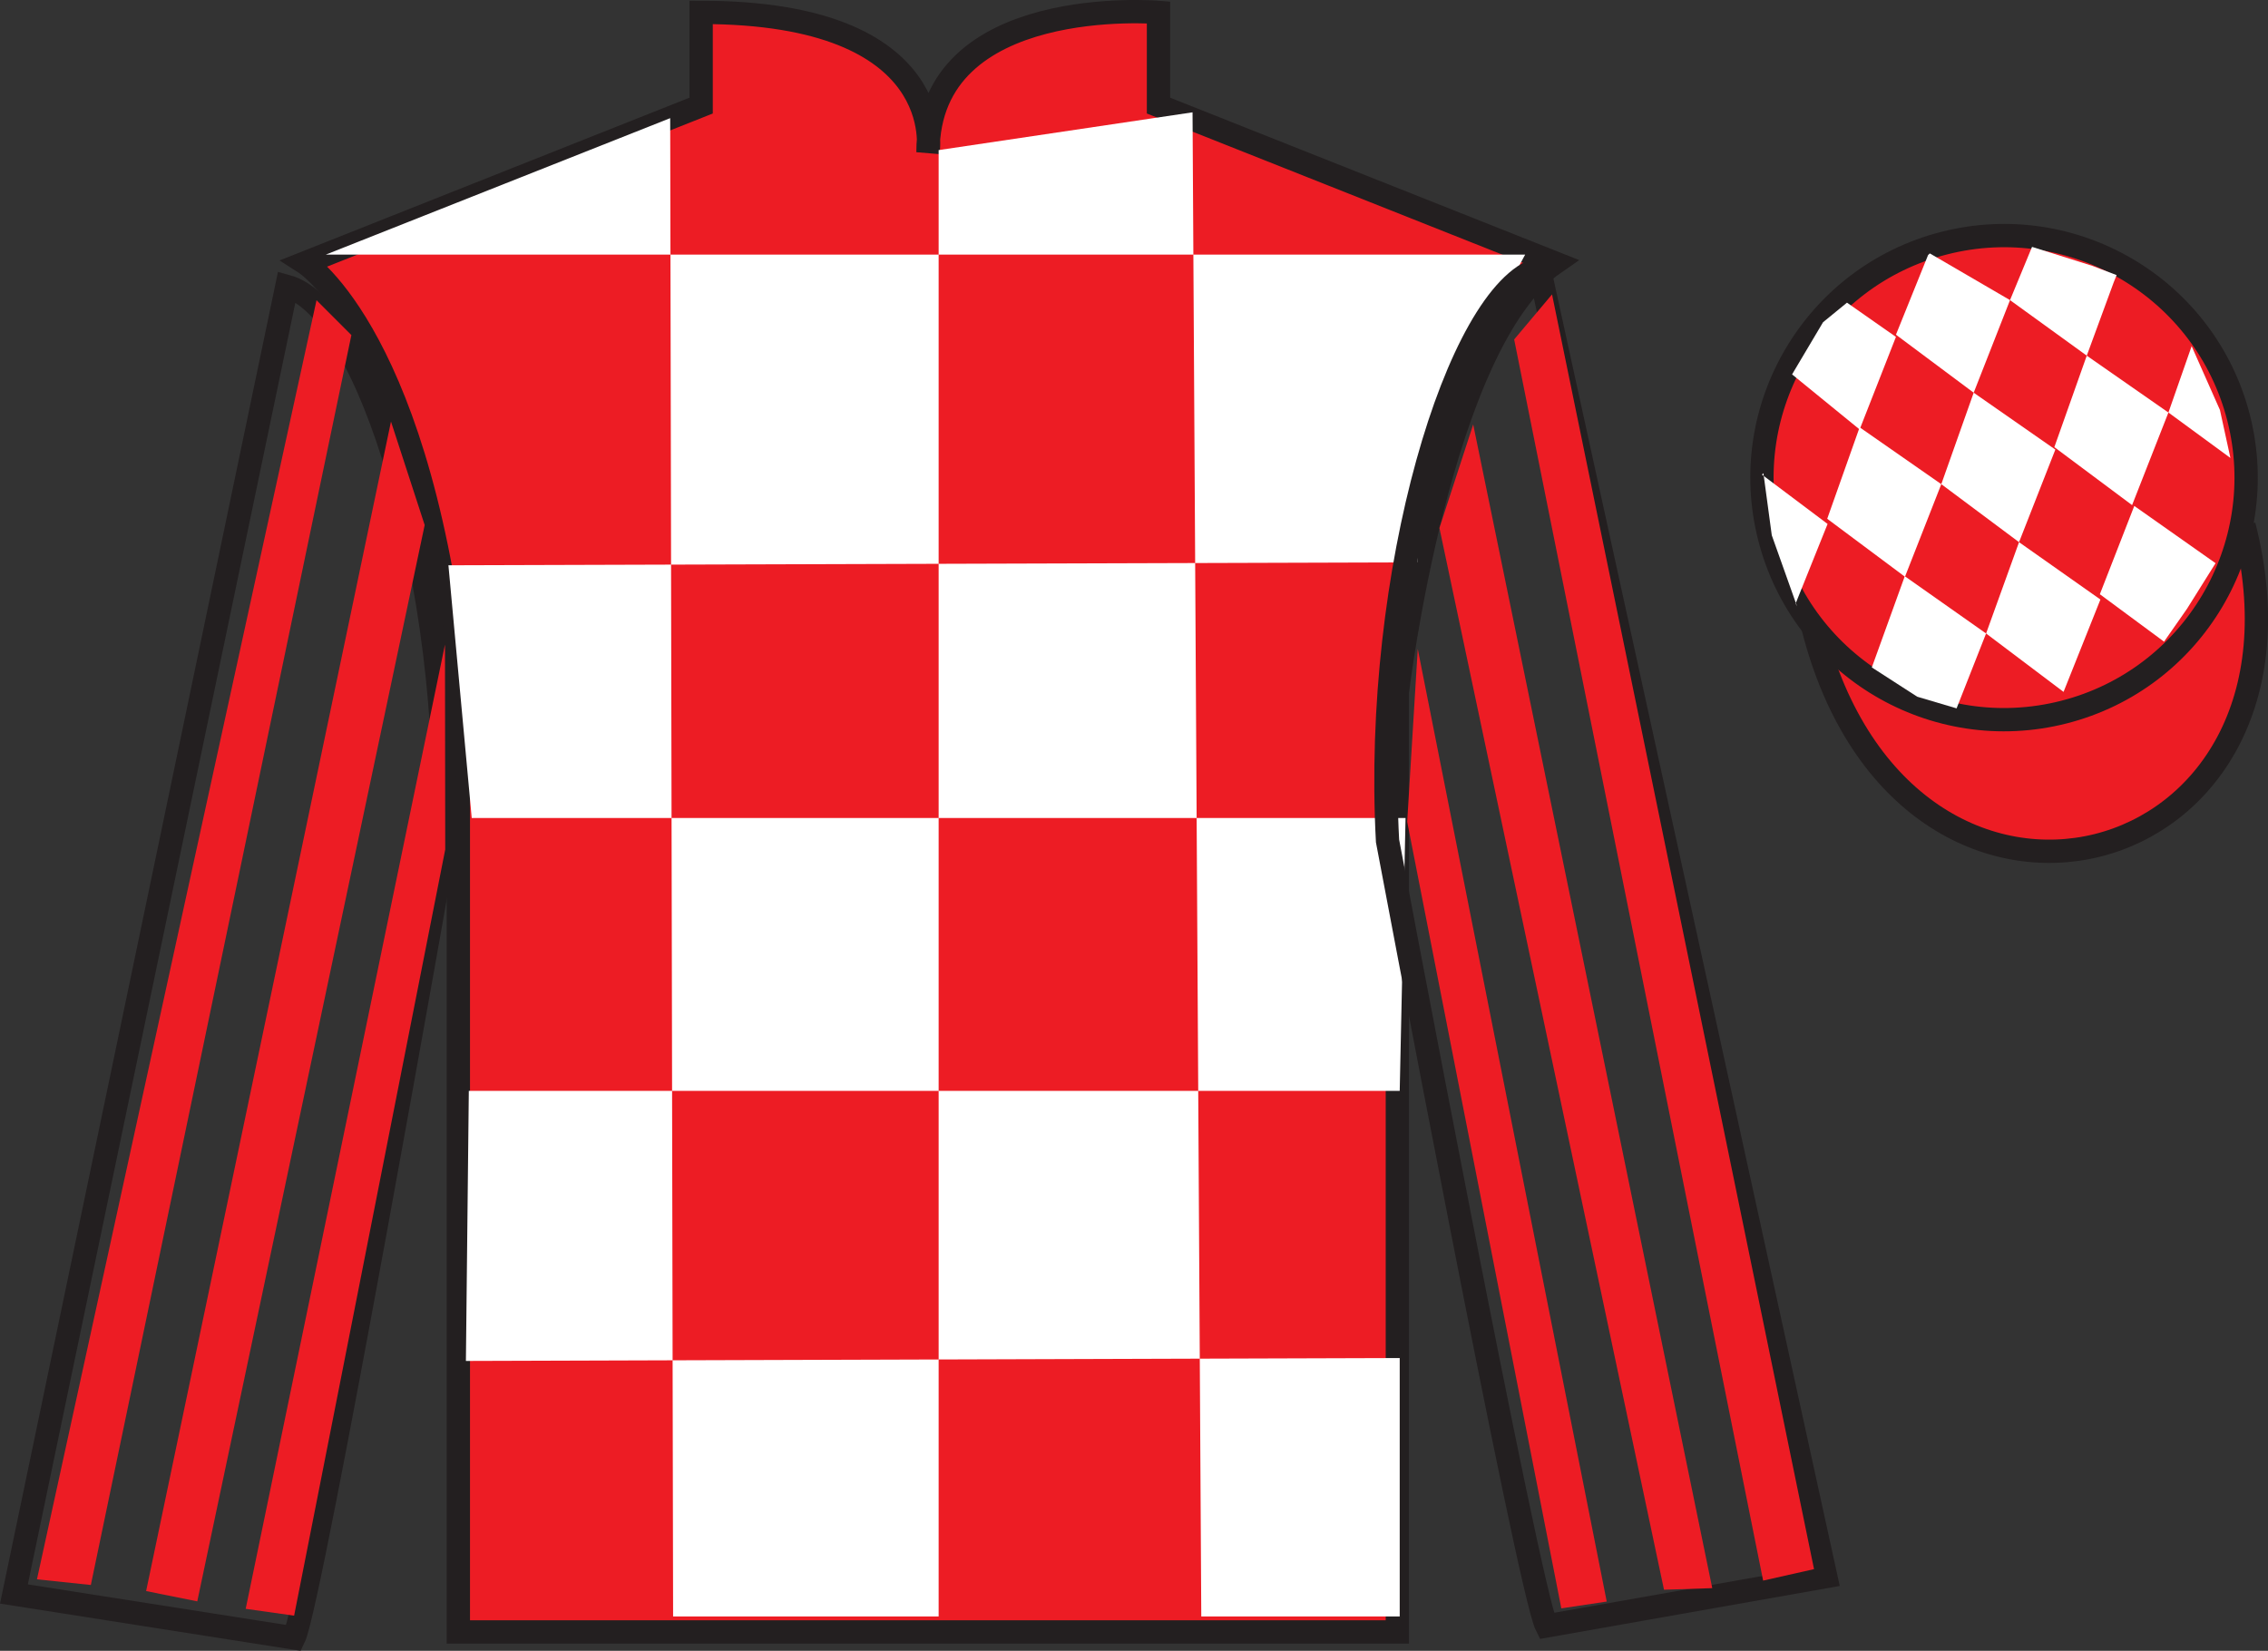 <?xml version="1.0" encoding="UTF-8"?>
<svg xmlns="http://www.w3.org/2000/svg" xmlns:xlink="http://www.w3.org/1999/xlink" width="97.32pt" height="70.84pt" viewBox="0 0 97.32 70.84" version="1.1">
<rect x="0" y="0" width="97.32" height="70.84" fill="#333333" stroke="none"/>
<g id="surface0">
<path style="fill-rule:nonzero;fill:rgb(92.941%,10.979%,14.119%);fill-opacity:1;stroke-width:10;stroke-linecap:butt;stroke-linejoin:miter;stroke:rgb(13.73%,12.16%,12.549%);stroke-opacity:1;stroke-miterlimit:4;" d="M 778.008 438.986 C 817.734 283.361 1001.68 330.939 962.891 482.931 " transform="matrix(0.1,0,0,-0.1,0,70.84)"/>
<path style=" stroke:none;fill-rule:nonzero;fill:rgb(92.941%,10.979%,14.119%);fill-opacity:1;" d="M 13.086 11.281 C 13.086 11.281 18.168 14.531 19.668 29.867 C 19.668 29.867 19.668 44.867 19.668 70.031 L 59.961 70.031 L 59.961 29.699 C 59.961 29.699 61.75 14.699 66.711 11.281 L 49.711 4.531 L 49.711 0.531 C 49.711 0.531 39.82 -0.301 39.82 6.531 C 39.82 6.531 40.836 0.531 30.086 0.531 L 30.086 4.531 L 13.086 11.281 "/>
<path style="fill:none;stroke-width:10;stroke-linecap:butt;stroke-linejoin:miter;stroke:rgb(13.73%,12.16%,12.549%);stroke-opacity:1;stroke-miterlimit:4;" d="M 130.859 595.587 C 130.859 595.587 181.68 563.087 196.68 409.728 C 196.68 409.728 196.68 259.728 196.68 8.088 L 599.609 8.088 L 599.609 411.408 C 599.609 411.408 617.5 561.408 667.109 595.587 L 497.109 663.087 L 497.109 703.087 C 497.109 703.087 398.203 711.408 398.203 643.087 C 398.203 643.087 408.359 703.087 300.859 703.087 L 300.859 663.087 L 130.859 595.587 Z M 130.859 595.587 " transform="matrix(0.1,0,0,-0.1,0,70.84)"/>
<path style=" stroke:none;fill-rule:nonzero;fill:rgb(100%,100%,100%);fill-opacity:1;" d="M 28.758 5.07 L 28.883 69.367 L 40.277 69.367 L 40.277 6.441 L 51.172 4.82 L 51.547 69.367 L 60.062 69.367 L 60.062 58.277 L 19.992 58.402 L 20.117 46.812 L 60.062 46.812 L 60.312 35.102 L 20.242 35.102 L 19.242 24.258 L 60.812 24.133 C 61.062 18.84 65.445 10.926 65.445 10.926 L 13.98 10.926 L 28.758 5.07 "/>
<path style="fill:none;stroke-width:10;stroke-linecap:butt;stroke-linejoin:miter;stroke:rgb(13.73%,12.16%,12.549%);stroke-opacity:1;stroke-miterlimit:4;" d="M 126.133 5.509 C 133.516 20.587 190.391 343.634 190.391 343.634 C 194.297 458.673 158.164 575.861 123.086 585.509 L 5.977 24.377 L 126.133 5.509 Z M 126.133 5.509 " transform="matrix(0.1,0,0,-0.1,0,70.84)"/>
<path style="fill:none;stroke-width:10;stroke-linecap:butt;stroke-linejoin:miter;stroke:rgb(13.73%,12.16%,12.549%);stroke-opacity:1;stroke-miterlimit:4;" d="M 783.438 31.837 L 660.508 593.166 C 625.625 582.853 589.258 462.502 595.391 347.541 C 595.391 347.541 655.977 25.587 663.633 10.666 L 783.438 31.837 Z M 783.438 31.837 " transform="matrix(0.1,0,0,-0.1,0,70.84)"/>
<path style=" stroke:none;fill-rule:nonzero;fill:rgb(92.941%,10.979%,14.119%);fill-opacity:1;" d="M 88.562 30.559 C 94.117 29.141 97.473 23.484 96.059 17.93 C 94.641 12.371 88.984 9.016 83.426 10.434 C 77.867 11.852 74.512 17.508 75.93 23.062 C 77.348 28.621 83.004 31.977 88.562 30.559 "/>
<path style="fill:none;stroke-width:10;stroke-linecap:butt;stroke-linejoin:miter;stroke:rgb(13.73%,12.16%,12.549%);stroke-opacity:1;stroke-miterlimit:4;" d="M 885.625 402.814 C 941.172 416.994 974.727 473.556 960.586 529.103 C 946.406 584.689 889.844 618.244 834.258 604.064 C 778.672 589.884 745.117 533.322 759.297 477.775 C 773.477 422.189 830.039 388.634 885.625 402.814 Z M 885.625 402.814 " transform="matrix(0.1,0,0,-0.1,0,70.84)"/>
<path style=" stroke:none;fill-rule:nonzero;fill:rgb(92.941%,10.979%,14.119%);fill-opacity:1;" d="M 3.898 68.016 L 15.078 14.379 L 13.582 12.883 L 1.586 67.773 L 3.898 68.016 "/>
<path style=" stroke:none;fill-rule:nonzero;fill:rgb(92.941%,10.979%,14.119%);fill-opacity:1;" d="M 8.465 68.719 L 18.223 22.531 L 16.777 18.09 L 6.27 68.277 L 8.465 68.719 "/>
<path style=" stroke:none;fill-rule:nonzero;fill:rgb(92.941%,10.979%,14.119%);fill-opacity:1;" d="M 12.621 69.332 L 19.105 36.453 L 19.094 27.66 L 10.543 69.039 L 12.621 69.332 "/>
<path style=" stroke:none;fill-rule:nonzero;fill:rgb(92.941%,10.979%,14.119%);fill-opacity:1;" d="M 75.656 67.828 L 64.973 14.566 L 66.598 12.633 L 77.84 67.336 L 75.656 67.828 "/>
<path style=" stroke:none;fill-rule:nonzero;fill:rgb(92.941%,10.979%,14.119%);fill-opacity:1;" d="M 71.402 68.219 L 61.766 22.656 L 63.215 18.215 L 73.473 68.152 L 71.402 68.219 "/>
<path style=" stroke:none;fill-rule:nonzero;fill:rgb(92.941%,10.979%,14.119%);fill-opacity:1;" d="M 66.996 69.02 L 60.383 35.266 L 60.836 27.848 L 68.945 68.727 L 66.996 69.02 "/>
<path style=" stroke:none;fill-rule:nonzero;fill:rgb(100%,100%,100%);fill-opacity:1;" d="M 79.254 12.988 L 78.227 13.828 L 76.898 16.066 L 79.797 18.43 L 81.355 14.457 L 79.254 12.988 "/>
<path style=" stroke:none;fill-rule:nonzero;fill:rgb(100%,100%,100%);fill-opacity:1;" d="M 82.945 10.953 L 82.809 10.875 L 82.734 10.945 L 81.355 14.363 L 84.691 16.852 L 86.25 12.879 L 82.945 10.953 "/>
<path style=" stroke:none;fill-rule:nonzero;fill:rgb(100%,100%,100%);fill-opacity:1;" d="M 89.785 11.41 L 87.195 10.594 L 86.25 12.879 L 89.543 15.262 L 90.699 12.117 L 90.824 11.805 L 89.785 11.41 "/>
<path style=" stroke:none;fill-rule:nonzero;fill:rgb(100%,100%,100%);fill-opacity:1;" d="M 79.797 18.336 L 78.406 22.262 L 81.742 24.75 L 83.301 20.777 L 79.797 18.336 "/>
<path style=" stroke:none;fill-rule:nonzero;fill:rgb(100%,100%,100%);fill-opacity:1;" d="M 84.691 16.852 L 83.301 20.777 L 86.637 23.266 L 88.195 19.293 L 84.691 16.852 "/>
<path style=" stroke:none;fill-rule:nonzero;fill:rgb(100%,100%,100%);fill-opacity:1;" d="M 89.543 15.262 L 88.152 19.188 L 91.488 21.676 L 93.047 17.703 L 89.543 15.262 "/>
<path style=" stroke:none;fill-rule:nonzero;fill:rgb(100%,100%,100%);fill-opacity:1;" d="M 81.734 24.727 L 80.32 28.641 L 82.27 29.898 L 83.957 30.398 L 83.957 30.398 L 85.223 27.184 L 81.734 24.727 "/>
<path style=" stroke:none;fill-rule:nonzero;fill:rgb(100%,100%,100%);fill-opacity:1;" d="M 86.637 23.266 L 85.223 27.184 L 88.547 29.691 L 90.129 25.727 L 86.637 23.266 "/>
<path style=" stroke:none;fill-rule:nonzero;fill:rgb(100%,100%,100%);fill-opacity:1;" d="M 91.582 21.711 L 90.105 25.5 L 92.859 27.535 L 92.859 27.535 L 93.844 26.125 L 95.07 24.168 L 91.582 21.711 "/>
<path style=" stroke:none;fill-rule:nonzero;fill:rgb(100%,100%,100%);fill-opacity:1;" d="M 75.605 20.367 L 75.668 20.305 L 76.027 22.969 L 77.113 26.023 L 77.051 25.898 L 78.422 22.484 L 75.605 20.367 "/>
<path style=" stroke:none;fill-rule:nonzero;fill:rgb(100%,100%,100%);fill-opacity:1;" d="M 94.043 14.855 L 94.043 14.855 L 93.047 17.703 L 95.707 19.652 L 95.707 19.652 L 95.258 17.594 L 94.043 14.855 "/>
</g>
</svg>
